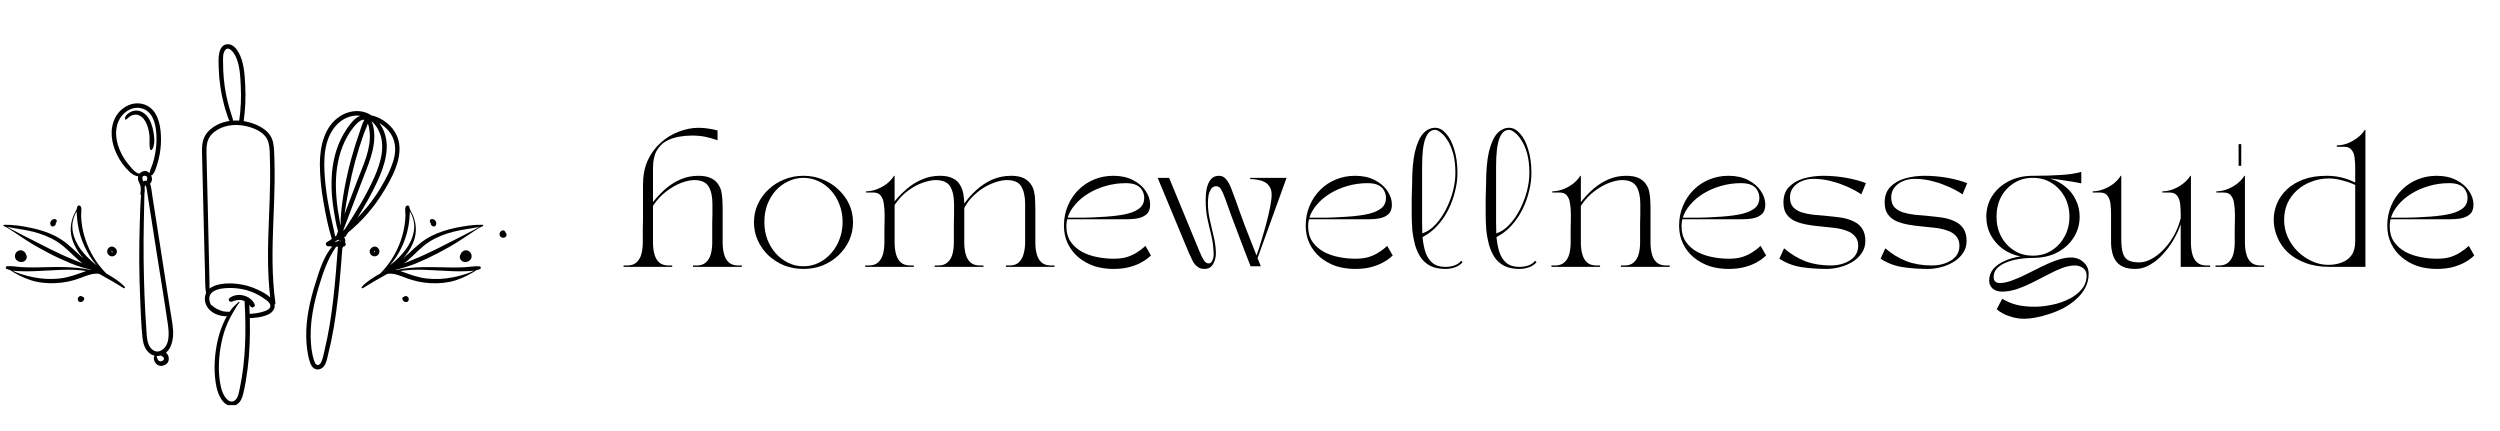<?xml version="1.0" encoding="UTF-8"?> <svg xmlns="http://www.w3.org/2000/svg" xmlns:xlink="http://www.w3.org/1999/xlink" width="255" zoomAndPan="magnify" viewBox="0 0 191.25 33" height="44" preserveAspectRatio="xMidYMid meet" version="1.0"><defs><g></g><clipPath id="fa19d66f8e"><path d="M 16 22 L 20 22 L 20 30.992 L 16 30.992 Z M 16 22 " clip-rule="nonzero"></path></clipPath><clipPath id="204c8f80cf"><path d="M 15 3.352 L 22 3.352 L 22 25 L 15 25 Z M 15 3.352 " clip-rule="nonzero"></path></clipPath><clipPath id="a09990a7bf"><path d="M 38 17 L 38.801 17 L 38.801 19 L 38 19 Z M 38 17 " clip-rule="nonzero"></path></clipPath></defs><g clip-path="url(#fa19d66f8e)"><path fill="#000000" d="M 19.477 23.266 C 19.152 22.574 18.141 22.336 17.547 22.812 C 17.418 22.914 17.562 23.137 17.707 23.082 C 17.98 22.984 18.242 22.898 18.535 22.973 C 18.594 22.988 18.652 23.012 18.711 23.039 C 18.832 25.266 18.809 27.516 18.344 29.707 C 18.289 29.965 18.25 30.262 18.102 30.484 C 17.934 30.734 17.668 30.801 17.434 30.605 C 17.055 30.297 16.906 29.715 16.832 29.254 C 16.676 28.285 16.738 27.234 16.93 26.273 C 17.035 25.707 17.207 25.16 17.445 24.633 C 17.555 24.391 17.68 24.156 17.816 23.926 C 17.973 23.664 18.121 23.375 18.312 23.141 C 18.344 23.102 18.297 23.055 18.262 23.09 C 18.059 23.281 17.852 23.457 17.684 23.68 C 17.508 23.914 17.355 24.164 17.227 24.426 C 16.98 24.918 16.793 25.438 16.668 25.977 C 16.418 27.039 16.336 28.195 16.5 29.273 C 16.574 29.777 16.727 30.316 17.062 30.715 C 17.379 31.09 17.883 31.203 18.254 30.836 C 18.434 30.664 18.527 30.422 18.59 30.184 C 18.676 29.855 18.738 29.52 18.797 29.184 C 18.906 28.562 18.984 27.93 19.039 27.301 C 19.145 25.98 19.141 24.652 19.074 23.328 C 19.109 23.367 19.141 23.41 19.172 23.449 C 19.238 23.527 19.316 23.543 19.402 23.488 C 19.492 23.438 19.516 23.363 19.477 23.266 Z M 19.477 23.266 " fill-opacity="1" fill-rule="nonzero"></path></g><g clip-path="url(#204c8f80cf)"><path fill="#000000" d="M 17.375 3.383 C 17.043 3.41 16.855 3.703 16.785 4 C 16.691 4.387 16.719 4.816 16.73 5.211 C 16.746 5.672 16.785 6.133 16.852 6.594 C 16.922 7.09 17.023 7.582 17.152 8.066 C 17.219 8.309 17.293 8.551 17.375 8.785 C 17.43 8.941 17.469 9.125 17.566 9.254 C 17.227 9.301 16.906 9.398 16.602 9.555 C 16.23 9.742 15.887 10.027 15.684 10.395 C 15.438 10.828 15.441 11.332 15.457 11.812 C 15.48 12.941 15.512 14.066 15.539 15.191 C 15.57 16.449 15.598 17.703 15.633 18.961 L 15.684 20.867 C 15.699 21.379 15.676 21.914 15.762 22.422 C 15.715 22.523 15.688 22.629 15.676 22.738 C 15.613 23.297 15.98 23.785 16.469 24.008 C 16.758 24.141 17.062 24.203 17.383 24.195 C 17.422 24.203 17.457 24.211 17.496 24.219 C 17.531 24.094 17.578 23.973 17.633 23.855 C 17.457 23.855 17.281 23.844 17.105 23.824 C 16.758 23.727 16.434 23.586 16.168 23.332 C 16.16 23.324 16.152 23.32 16.141 23.32 C 16.082 23.215 16.043 23.105 16.023 22.988 C 15.863 22.035 17.281 22.004 17.891 22.039 C 18.805 22.09 19.625 22.395 20.352 22.945 C 20.488 23.047 20.664 23.188 20.684 23.371 C 20.707 23.598 20.453 23.73 20.273 23.797 C 19.871 23.949 19.41 23.996 18.98 24.02 C 18.941 24.023 18.902 24.023 18.863 24.023 C 18.875 24.074 18.891 24.121 18.902 24.176 C 18.953 24.219 18.988 24.273 19 24.344 C 19.504 24.324 20.07 24.27 20.523 24.055 C 20.844 23.902 21.062 23.609 21.008 23.285 C 21.059 23.254 21.078 23.207 21.066 23.145 C 20.781 21.105 20.828 19.047 20.91 16.996 C 20.949 15.965 20.996 14.934 21.008 13.906 C 21.016 13.391 21.012 12.875 20.996 12.363 C 20.98 11.887 20.988 11.387 20.895 10.918 C 20.719 10.043 19.871 9.578 19.074 9.359 C 18.934 9.32 18.785 9.289 18.641 9.266 C 18.766 8.367 18.809 7.465 18.762 6.562 C 18.719 5.715 18.672 4.738 18.238 3.984 C 18.062 3.68 17.766 3.348 17.375 3.383 Z M 20.539 10.91 C 20.656 11.359 20.637 11.863 20.652 12.328 C 20.664 12.801 20.668 13.277 20.664 13.75 C 20.656 14.719 20.617 15.68 20.578 16.641 C 20.496 18.68 20.426 20.723 20.672 22.75 C 20.395 22.492 20.023 22.305 19.711 22.16 C 19.203 21.918 18.668 21.77 18.109 21.711 C 17.52 21.648 16.551 21.652 16.027 22.082 C 16.035 21.777 16.02 21.469 16.016 21.164 C 16.004 20.629 15.992 20.098 15.98 19.562 C 15.957 18.523 15.934 17.48 15.91 16.441 C 15.883 15.375 15.859 14.305 15.832 13.238 C 15.82 12.719 15.805 12.203 15.797 11.684 C 15.785 11.18 15.82 10.688 16.176 10.297 C 16.727 9.695 17.609 9.496 18.398 9.578 C 18.43 9.59 18.461 9.594 18.496 9.59 L 18.527 9.594 C 19.293 9.707 20.324 10.074 20.539 10.91 Z M 17.996 4.25 C 18.348 4.938 18.383 5.809 18.418 6.562 C 18.465 7.457 18.426 8.344 18.301 9.227 C 18.141 9.215 17.98 9.215 17.82 9.227 C 17.824 9.109 17.781 9.004 17.738 8.879 C 17.676 8.688 17.613 8.496 17.559 8.305 C 17.449 7.934 17.359 7.555 17.285 7.176 C 17.137 6.398 17.066 5.617 17.066 4.828 C 17.066 4.531 17.027 4.109 17.211 3.852 C 17.484 3.469 17.871 4.012 17.996 4.25 Z M 17.996 4.25 " fill-opacity="1" fill-rule="nonzero"></path></g><path fill="#000000" d="M 30.043 9.855 C 29.777 9.523 29.457 9.262 29.078 9.066 C 28.867 8.957 28.648 8.879 28.414 8.828 C 28.293 8.746 28.16 8.68 28.02 8.625 C 27.379 8.379 26.645 8.504 26.07 8.855 C 24.805 9.629 24.469 11.203 24.469 12.582 C 24.48 13.52 24.566 14.453 24.734 15.379 C 24.898 16.336 25.086 17.305 25.371 18.234 C 25.375 18.246 25.379 18.258 25.387 18.27 C 25.277 18.367 25.156 18.445 25.023 18.508 C 24.863 18.574 24.922 18.82 25.086 18.836 C 25.191 18.844 25.305 18.855 25.414 18.859 C 24.754 19.621 24.438 20.695 24.145 21.621 C 23.723 22.945 23.406 24.336 23.426 25.73 C 23.438 26.391 23.504 27.078 23.711 27.707 C 23.785 27.934 23.914 28.168 24.156 28.242 C 24.398 28.316 24.648 28.195 24.793 28 C 24.98 27.746 25.035 27.395 25.105 27.094 C 25.191 26.754 25.27 26.41 25.344 26.062 C 25.492 25.348 25.613 24.629 25.711 23.906 C 25.941 22.27 26.066 20.621 26.191 18.977 C 26.223 18.938 26.254 18.895 26.277 18.852 L 26.316 18.848 C 26.457 18.832 26.488 18.648 26.398 18.562 C 26.434 18.41 26.418 18.258 26.309 18.148 C 26.371 18.152 26.418 18.125 26.449 18.07 L 26.637 17.781 C 27.746 16.867 28.672 15.789 29.406 14.551 C 30.227 13.191 31.18 11.309 30.043 9.855 Z M 26.25 17.641 C 26.723 16.395 27.199 15.145 27.672 13.895 C 28.141 12.66 28.781 11.324 28.605 9.969 C 28.582 9.727 28.52 9.492 28.422 9.27 C 28.598 9.422 28.746 9.598 28.867 9.801 C 29.57 10.98 29.152 12.391 28.637 13.559 C 28.02 14.953 27.207 16.246 26.387 17.527 C 26.34 17.566 26.297 17.605 26.25 17.641 Z M 28.141 9.449 C 28.23 9.652 28.258 9.918 28.277 10.105 C 28.406 11.352 27.801 12.602 27.363 13.738 C 27.031 14.617 26.695 15.496 26.359 16.375 C 26.402 16.105 26.441 15.832 26.484 15.562 C 26.609 14.832 26.746 14.105 26.91 13.383 C 27.074 12.672 27.266 11.965 27.484 11.27 C 27.594 10.922 27.711 10.578 27.832 10.234 C 27.922 9.98 28.055 9.715 28.141 9.449 Z M 27.867 9.168 C 27.707 9.453 27.613 9.816 27.508 10.113 C 27.387 10.457 27.27 10.805 27.16 11.152 C 26.938 11.875 26.738 12.602 26.574 13.34 C 26.41 14.066 26.273 14.797 26.18 15.535 C 26.109 16.07 26.051 16.625 26.059 17.176 C 26.051 17.188 26.047 17.203 26.039 17.219 C 25.98 16.809 25.891 16.395 25.836 15.996 C 25.742 15.348 25.695 14.699 25.695 14.047 C 25.703 12.934 25.898 11.812 26.379 10.801 C 26.617 10.309 26.93 9.812 27.324 9.43 C 27.461 9.297 27.676 9.121 27.867 9.168 Z M 24.852 13.602 C 24.75 12.258 24.75 10.684 25.699 9.613 C 26.137 9.117 26.793 8.785 27.469 8.848 C 27.5 8.852 27.527 8.855 27.559 8.859 C 27.102 9.02 26.746 9.539 26.496 9.91 C 25.836 10.891 25.496 12.062 25.395 13.23 C 25.336 14.008 25.355 14.785 25.457 15.559 C 25.508 15.973 25.578 16.383 25.656 16.793 C 25.707 17.098 25.773 17.398 25.859 17.691 C 25.82 17.797 25.781 17.906 25.738 18.012 C 25.734 18.02 25.734 18.027 25.73 18.039 L 25.719 18.047 C 25.691 18.059 25.664 18.074 25.641 18.086 C 25.5 17.355 25.312 16.637 25.172 15.906 C 25.023 15.145 24.914 14.375 24.852 13.602 Z M 25.855 18.902 C 25.848 18.914 25.848 18.93 25.848 18.941 C 25.645 21.566 25.449 24.211 24.832 26.781 C 24.762 27.07 24.707 27.391 24.59 27.668 C 24.543 27.773 24.457 27.914 24.328 27.922 C 24.16 27.938 24.082 27.746 24.039 27.613 C 23.836 27.035 23.777 26.371 23.766 25.762 C 23.746 24.496 24.004 23.242 24.359 22.035 C 24.688 20.918 25.051 19.828 25.711 18.875 C 25.762 18.875 25.809 18.875 25.855 18.875 C 25.855 18.883 25.855 18.891 25.855 18.902 Z M 26.02 18.461 L 26.02 18.457 C 26.062 18.406 25.988 18.348 25.938 18.383 C 25.898 18.41 25.863 18.438 25.828 18.465 C 25.758 18.477 25.695 18.496 25.637 18.523 L 25.59 18.523 C 25.641 18.48 25.695 18.441 25.754 18.406 C 25.852 18.348 25.98 18.305 26.047 18.418 C 26.055 18.434 26.062 18.449 26.062 18.465 C 26.051 18.465 26.035 18.461 26.02 18.461 Z M 30.125 12.172 C 29.91 12.949 29.523 13.695 29.105 14.387 C 28.695 15.074 28.219 15.715 27.676 16.309 C 27.566 16.43 27.457 16.547 27.34 16.664 C 27.895 15.766 28.422 14.852 28.863 13.895 C 29.438 12.637 29.934 11.133 29.266 9.812 C 29.195 9.676 29.117 9.543 29.023 9.418 C 29.281 9.57 29.508 9.762 29.707 9.984 C 30.242 10.605 30.34 11.395 30.125 12.172 Z M 30.125 12.172 " fill-opacity="1" fill-rule="nonzero"></path><path fill="#000000" d="M 12.695 26.984 C 13.164 26.59 13.273 25.867 13.242 25.277 C 13.211 24.797 13.113 24.312 13.039 23.836 C 12.961 23.324 12.879 22.812 12.797 22.305 C 12.637 21.285 12.477 20.262 12.32 19.242 C 12.141 18.109 11.965 16.977 11.789 15.844 L 11.656 14.992 C 11.613 14.723 11.594 14.438 11.52 14.172 C 11.508 14.133 11.492 14.098 11.477 14.059 C 11.648 13.863 11.676 13.648 11.551 13.418 C 11.602 13.422 11.641 13.406 11.672 13.371 C 11.848 13.168 11.926 12.887 12.004 12.637 C 12.09 12.375 12.156 12.113 12.207 11.844 C 12.305 11.324 12.34 10.797 12.305 10.27 C 12.258 9.398 11.996 8.348 11.086 8.008 C 10.195 7.68 9.25 8.18 8.828 8.98 C 8.359 9.867 8.512 10.918 8.93 11.793 C 9.176 12.309 9.504 12.762 9.922 13.152 C 10.035 13.262 10.355 13.5 10.566 13.477 C 10.539 13.586 10.543 13.695 10.578 13.801 C 10.629 13.965 10.723 14.098 10.754 14.27 C 10.77 14.379 10.773 14.492 10.766 14.605 C 10.758 14.68 10.75 14.754 10.742 14.828 C 10.738 14.879 10.754 14.918 10.793 14.949 C 10.727 15.621 10.719 16.309 10.695 16.973 C 10.664 17.969 10.648 18.965 10.652 19.961 C 10.656 20.957 10.684 21.953 10.727 22.949 C 10.77 23.914 10.797 24.895 10.902 25.855 C 10.953 26.27 11.066 26.68 11.379 26.969 C 11.508 27.09 11.66 27.172 11.832 27.215 C 11.691 27.359 11.805 27.668 11.914 27.793 C 12.098 27.996 12.312 28.043 12.562 27.938 C 12.812 27.84 12.93 27.656 12.91 27.387 C 12.895 27.223 12.824 27.086 12.695 26.984 Z M 10.672 13.281 C 10.371 13.266 10.059 12.852 9.898 12.66 C 9.625 12.344 9.398 11.996 9.223 11.617 C 8.879 10.875 8.727 9.984 9.09 9.223 C 9.426 8.512 10.254 8.02 11.023 8.355 C 11.781 8.68 11.938 9.656 11.969 10.383 C 11.988 10.879 11.949 11.367 11.852 11.852 C 11.805 12.102 11.738 12.348 11.656 12.586 C 11.582 12.809 11.473 13.02 11.434 13.246 C 11.266 13.07 11.07 13.035 10.852 13.145 C 10.781 13.176 10.723 13.223 10.672 13.281 Z M 11.078 13.445 C 11.312 13.457 11.293 13.684 11.215 13.836 L 11.203 13.832 C 11.113 13.812 11.031 13.828 10.953 13.875 C 10.902 13.723 10.801 13.43 11.082 13.445 Z M 11.375 26.363 C 11.219 25.992 11.223 25.566 11.195 25.168 C 11.07 23.402 11.008 21.633 10.988 19.863 C 10.977 18.883 10.984 17.898 11.004 16.918 C 11.012 16.418 11.027 15.918 11.035 15.422 C 11.039 15.227 11.047 15.027 11.047 14.832 C 11.078 14.688 11.082 14.539 11.066 14.391 L 11.07 14.336 C 11.07 14.305 11.074 14.273 11.074 14.246 C 11.109 14.227 11.133 14.199 11.148 14.16 C 11.141 14.18 11.203 14.344 11.207 14.375 C 11.23 14.488 11.246 14.602 11.262 14.711 C 11.297 14.938 11.332 15.164 11.367 15.391 L 11.582 16.754 C 11.723 17.645 11.859 18.539 12 19.43 C 12.281 21.223 12.582 23.008 12.84 24.801 C 12.938 25.465 13.02 26.504 12.27 26.84 C 11.883 27.016 11.52 26.719 11.375 26.363 Z M 12.371 27.629 C 12.254 27.664 12.16 27.633 12.09 27.535 C 12.016 27.441 12.023 27.332 11.98 27.234 C 12.09 27.242 12.199 27.227 12.305 27.195 C 12.316 27.207 12.332 27.219 12.348 27.227 C 12.441 27.27 12.523 27.305 12.539 27.418 C 12.555 27.531 12.473 27.602 12.371 27.629 Z M 12.371 27.629 " fill-opacity="1" fill-rule="nonzero"></path><path fill="#000000" d="M 11.742 10.109 C 11.664 9.668 11.523 9.188 11.215 8.844 C 10.949 8.547 10.559 8.379 10.164 8.496 C 9.93 8.562 9.469 8.84 9.582 9.148 C 9.59 9.16 9.598 9.164 9.609 9.156 C 9.727 9.113 9.812 8.992 9.918 8.922 C 10.055 8.824 10.211 8.773 10.383 8.77 C 10.734 8.773 10.988 9.039 11.145 9.332 C 11.305 9.633 11.387 9.977 11.426 10.316 C 11.473 10.68 11.398 11.047 11.477 11.402 C 11.488 11.477 11.598 11.516 11.641 11.441 C 11.871 11.059 11.812 10.539 11.742 10.109 Z M 11.742 10.109 " fill-opacity="1" fill-rule="nonzero"></path><path fill="#000000" d="M 36.91 17.195 C 36.238 17.18 35.551 17.285 34.898 17.418 C 34.242 17.555 33.598 17.75 32.996 18.055 C 32.348 18.383 31.824 18.859 31.301 19.359 C 31.152 19.5 31 19.633 30.844 19.762 C 31.133 19.445 31.367 19.094 31.543 18.707 C 31.875 17.996 31.902 17.277 31.621 16.547 C 31.547 16.355 31.422 16.176 31.352 15.984 C 31.344 15.922 31.328 15.863 31.301 15.809 C 31.273 15.664 31.078 15.711 31.035 15.816 C 30.957 16.016 31.023 16.309 31.016 16.523 C 31.008 16.777 30.984 17.027 30.941 17.281 C 30.859 17.789 30.723 18.281 30.523 18.758 C 30.199 19.543 29.742 20.242 29.152 20.859 C 29.125 20.879 29.105 20.906 29.078 20.93 C 28.57 21.219 28.059 21.523 27.676 21.949 C 27.629 21.996 27.691 22.09 27.754 22.047 C 28.332 21.691 28.91 21.344 29.508 21.02 L 29.605 20.965 L 29.676 20.941 C 30.145 20.891 30.629 21.094 31.07 21.266 C 31.68 21.5 32.312 21.633 32.965 21.664 C 33.602 21.695 34.266 21.633 34.875 21.441 C 35.172 21.344 35.457 21.227 35.734 21.082 C 35.867 21.012 36.004 20.941 36.133 20.867 C 36.23 20.812 36.34 20.73 36.449 20.668 C 36.539 20.648 36.621 20.617 36.707 20.582 C 36.762 20.566 36.789 20.527 36.777 20.465 C 36.77 20.406 36.734 20.375 36.676 20.375 C 36.32 20.344 35.953 20.418 35.598 20.441 C 35.242 20.461 34.871 20.465 34.512 20.461 C 33.797 20.457 33.086 20.422 32.371 20.438 C 31.695 20.449 30.996 20.504 30.328 20.656 C 30.305 20.648 30.281 20.645 30.258 20.641 C 30.785 20.52 31.297 20.359 31.797 20.16 C 32.383 19.918 32.957 19.652 33.516 19.359 C 34.09 19.059 34.652 18.742 35.195 18.391 C 35.461 18.219 35.723 18.039 35.988 17.867 C 36.289 17.676 36.598 17.438 36.926 17.301 C 36.961 17.297 36.977 17.277 36.969 17.242 C 36.965 17.207 36.945 17.191 36.91 17.195 Z M 32.559 20.645 C 33.254 20.668 33.945 20.727 34.641 20.746 C 34.988 20.758 35.336 20.762 35.684 20.746 C 35.879 20.742 36.074 20.727 36.27 20.703 C 36.066 20.805 35.859 20.891 35.641 20.957 C 35.32 21.062 34.992 21.148 34.66 21.211 C 34.008 21.344 33.348 21.379 32.684 21.312 C 31.992 21.238 31.375 21.004 30.727 20.77 C 30.691 20.758 30.652 20.742 30.617 20.73 C 31.254 20.633 31.906 20.621 32.559 20.645 Z M 30.293 19.906 C 30.145 20.043 29.988 20.168 29.832 20.297 C 30.215 19.852 30.527 19.359 30.77 18.82 C 31.098 18.102 31.285 17.344 31.332 16.555 C 31.34 16.441 31.355 16.312 31.359 16.18 C 31.449 16.324 31.52 16.477 31.57 16.637 C 31.652 16.871 31.691 17.113 31.688 17.363 C 31.676 17.867 31.5 18.359 31.238 18.789 C 30.988 19.207 30.652 19.574 30.293 19.906 Z M 35.996 17.723 C 35.715 17.875 35.434 18.02 35.148 18.16 C 34.566 18.449 33.996 18.754 33.418 19.039 C 32.836 19.324 32.262 19.598 31.664 19.84 C 31.414 19.945 31.16 20.051 30.91 20.152 C 31 20.086 31.09 20.016 31.176 19.938 C 31.723 19.465 32.203 18.906 32.816 18.512 C 33.387 18.141 34.031 17.895 34.688 17.727 C 35.344 17.559 36.016 17.496 36.672 17.355 C 36.457 17.492 36.215 17.605 35.996 17.723 Z M 35.996 17.723 " fill-opacity="1" fill-rule="nonzero"></path><path fill="#000000" d="M 28.887 18.945 C 28.762 18.844 28.629 18.832 28.488 18.91 C 28.445 18.938 28.41 18.969 28.379 19.004 C 28.32 19.062 28.285 19.129 28.281 19.207 C 28.277 19.273 28.289 19.336 28.316 19.395 C 28.344 19.453 28.383 19.504 28.438 19.543 C 28.492 19.578 28.551 19.602 28.613 19.609 C 28.68 19.613 28.742 19.605 28.801 19.578 C 28.863 19.555 28.91 19.516 28.953 19.461 C 28.992 19.41 29.016 19.352 29.023 19.285 C 29.031 19.223 29.023 19.16 29 19.098 C 28.977 19.039 28.938 18.988 28.887 18.945 Z M 28.68 19.277 C 28.656 19.305 28.625 19.309 28.594 19.289 C 28.613 19.254 28.641 19.203 28.668 19.207 C 28.691 19.207 28.699 19.258 28.68 19.277 Z M 28.68 19.277 " fill-opacity="1" fill-rule="nonzero"></path><path fill="#000000" d="M 33.324 16.914 C 33.293 16.863 33.254 16.824 33.203 16.797 C 33.141 16.758 33.07 16.746 32.996 16.762 C 32.918 16.785 32.879 16.84 32.879 16.922 C 32.883 16.977 32.906 17.02 32.949 17.055 C 32.945 17.199 33.016 17.289 33.156 17.32 C 33.234 17.34 33.297 17.312 33.336 17.246 C 33.398 17.133 33.395 17.02 33.324 16.914 Z M 33.324 16.914 " fill-opacity="1" fill-rule="nonzero"></path><path fill="#000000" d="M 35.828 19.188 C 35.641 19.094 35.418 19.172 35.297 19.332 C 35.266 19.375 35.246 19.422 35.23 19.473 C 35.145 19.582 35.156 19.75 35.238 19.863 C 35.473 20.203 36.047 20.039 36.078 19.633 C 36.09 19.43 36.004 19.281 35.828 19.188 Z M 35.828 19.188 " fill-opacity="1" fill-rule="nonzero"></path><path fill="#000000" d="M 31.262 22.812 C 31.223 22.703 31.105 22.617 30.984 22.652 C 30.953 22.66 30.922 22.684 30.902 22.711 C 30.871 22.707 30.844 22.719 30.82 22.742 C 30.742 22.816 30.789 22.945 30.852 23.016 C 30.926 23.09 31.012 23.117 31.113 23.102 C 31.246 23.082 31.301 22.926 31.262 22.812 Z M 31.262 22.812 " fill-opacity="1" fill-rule="nonzero"></path><g clip-path="url(#a09990a7bf)"><path fill="#000000" d="M 38.66 17.773 C 38.66 17.75 38.652 17.73 38.641 17.711 C 38.582 17.605 38.453 17.602 38.359 17.656 C 38.289 17.703 38.242 17.766 38.223 17.848 C 38.203 17.93 38.215 18.004 38.266 18.074 C 38.312 18.141 38.379 18.18 38.465 18.188 C 38.609 18.207 38.754 18.105 38.754 17.949 C 38.75 17.875 38.719 17.816 38.66 17.773 Z M 38.66 17.773 " fill-opacity="1" fill-rule="nonzero"></path></g><path fill="#000000" d="M 0.297 17.297 C 0.629 17.434 0.934 17.672 1.234 17.863 C 1.5 18.035 1.766 18.215 2.027 18.387 C 2.57 18.738 3.133 19.055 3.707 19.352 C 4.266 19.645 4.84 19.91 5.426 20.152 C 5.926 20.355 6.438 20.516 6.965 20.637 L 6.898 20.648 C 6.227 20.496 5.527 20.445 4.852 20.43 C 4.137 20.414 3.426 20.449 2.711 20.457 C 2.352 20.461 1.988 20.457 1.625 20.434 C 1.266 20.41 0.902 20.336 0.547 20.367 C 0.488 20.371 0.453 20.402 0.445 20.461 C 0.438 20.52 0.461 20.559 0.52 20.578 C 0.602 20.613 0.688 20.641 0.773 20.664 C 0.887 20.723 0.992 20.809 1.09 20.863 C 1.219 20.938 1.355 21.008 1.488 21.078 C 1.766 21.219 2.055 21.34 2.352 21.434 C 2.957 21.629 3.621 21.691 4.258 21.66 C 4.91 21.629 5.543 21.5 6.152 21.266 C 6.594 21.094 7.078 20.891 7.543 20.941 L 7.617 20.965 L 7.711 21.02 C 8.312 21.344 8.891 21.691 9.469 22.047 C 9.527 22.09 9.59 22 9.547 21.949 C 9.16 21.523 8.648 21.219 8.145 20.93 C 8.121 20.906 8.098 20.883 8.07 20.859 C 7.48 20.246 7.023 19.547 6.699 18.758 C 6.5 18.285 6.359 17.789 6.277 17.281 C 6.238 17.031 6.215 16.777 6.207 16.523 C 6.199 16.309 6.266 16.02 6.188 15.816 C 6.145 15.711 5.949 15.664 5.922 15.809 C 5.895 15.863 5.879 15.922 5.871 15.984 C 5.801 16.18 5.676 16.355 5.602 16.547 C 5.32 17.277 5.348 18 5.68 18.707 C 5.855 19.098 6.09 19.449 6.379 19.762 C 6.223 19.633 6.07 19.5 5.922 19.359 C 5.398 18.859 4.875 18.383 4.227 18.055 C 3.625 17.75 2.98 17.555 2.324 17.422 C 1.668 17.285 0.984 17.18 0.312 17.195 C 0.285 17.199 0.27 17.215 0.266 17.242 C 0.262 17.266 0.273 17.285 0.297 17.297 Z M 6.605 20.727 C 6.57 20.738 6.531 20.75 6.496 20.766 C 5.848 21 5.23 21.234 4.539 21.309 C 3.875 21.375 3.215 21.344 2.562 21.211 C 2.23 21.148 1.902 21.062 1.582 20.957 C 1.363 20.891 1.156 20.805 0.953 20.703 C 1.148 20.73 1.344 20.742 1.539 20.746 C 1.887 20.762 2.234 20.758 2.582 20.746 C 3.277 20.727 3.969 20.668 4.664 20.645 C 5.316 20.621 5.969 20.633 6.605 20.73 Z M 5.98 18.785 C 5.723 18.355 5.547 17.867 5.535 17.359 C 5.531 17.109 5.57 16.867 5.652 16.633 C 5.703 16.473 5.77 16.32 5.863 16.176 C 5.863 16.309 5.883 16.441 5.887 16.551 C 5.938 17.344 6.125 18.098 6.453 18.82 C 6.691 19.355 7.004 19.848 7.391 20.293 C 7.234 20.168 7.078 20.039 6.93 19.902 C 6.57 19.574 6.234 19.207 5.98 18.789 Z M 0.551 17.355 C 1.211 17.496 1.883 17.562 2.535 17.727 C 3.188 17.895 3.836 18.141 4.406 18.512 C 5.02 18.906 5.5 19.465 6.047 19.938 C 6.137 20.016 6.223 20.082 6.312 20.152 C 6.062 20.051 5.812 19.945 5.559 19.84 C 4.961 19.602 4.383 19.324 3.805 19.039 C 3.23 18.754 2.652 18.449 2.074 18.16 C 1.789 18.02 1.504 17.875 1.227 17.723 C 1.008 17.605 0.766 17.492 0.551 17.355 Z M 0.551 17.355 " fill-opacity="1" fill-rule="nonzero"></path><path fill="#000000" d="M 8.438 19.586 C 8.496 19.609 8.559 19.617 8.621 19.609 C 8.684 19.598 8.742 19.578 8.793 19.539 C 8.844 19.5 8.883 19.453 8.91 19.395 C 8.938 19.336 8.949 19.273 8.941 19.207 C 8.938 19.129 8.906 19.062 8.848 19.004 C 8.816 18.969 8.777 18.938 8.734 18.91 C 8.594 18.832 8.461 18.844 8.336 18.945 C 8.285 18.988 8.25 19.039 8.223 19.102 C 8.199 19.164 8.191 19.227 8.203 19.293 C 8.215 19.359 8.238 19.418 8.281 19.469 C 8.32 19.523 8.375 19.559 8.438 19.586 Z M 8.555 19.203 C 8.582 19.203 8.605 19.25 8.629 19.285 C 8.598 19.305 8.566 19.301 8.543 19.277 C 8.523 19.258 8.52 19.203 8.555 19.203 Z M 8.555 19.203 " fill-opacity="1" fill-rule="nonzero"></path><path fill="#000000" d="M 3.887 17.246 C 3.926 17.312 3.988 17.34 4.066 17.32 C 4.207 17.289 4.277 17.199 4.273 17.055 C 4.316 17.02 4.34 16.977 4.344 16.922 C 4.344 16.84 4.305 16.785 4.223 16.762 C 4.152 16.746 4.082 16.758 4.02 16.797 C 3.969 16.824 3.93 16.863 3.898 16.914 C 3.828 17.02 3.824 17.133 3.887 17.246 Z M 3.887 17.246 " fill-opacity="1" fill-rule="nonzero"></path><path fill="#000000" d="M 1.395 19.188 C 1.582 19.094 1.805 19.172 1.926 19.332 C 1.957 19.375 1.977 19.422 1.992 19.473 C 2.078 19.582 2.062 19.75 1.984 19.863 C 1.75 20.203 1.176 20.039 1.145 19.633 C 1.133 19.43 1.215 19.281 1.395 19.188 Z M 1.395 19.188 " fill-opacity="1" fill-rule="nonzero"></path><path fill="#000000" d="M 5.957 22.812 C 5.996 22.703 6.113 22.617 6.234 22.652 C 6.27 22.66 6.297 22.684 6.316 22.711 C 6.352 22.707 6.379 22.719 6.402 22.742 C 6.48 22.816 6.434 22.945 6.367 23.016 C 6.293 23.09 6.207 23.117 6.105 23.102 C 5.977 23.082 5.922 22.926 5.957 22.812 Z M 5.957 22.812 " fill-opacity="1" fill-rule="nonzero"></path><g fill="#000000" fill-opacity="1"><g transform="translate(47.392, 20.417)"><g><path d="M 0.312 -0.109 L 0.609 -0.109 C 0.898 -0.109 1.129 -0.188 1.297 -0.344 C 1.473 -0.5 1.598 -0.707 1.672 -0.969 C 1.742 -1.238 1.781 -1.535 1.781 -1.859 C 1.781 -2.203 1.781 -2.531 1.781 -2.844 C 1.789 -3.164 1.797 -3.43 1.797 -3.641 C 1.797 -3.859 1.797 -3.969 1.797 -3.969 L 1.797 -6.281 C 1.797 -6.977 1.914 -7.598 2.156 -8.141 C 2.406 -8.68 2.738 -9.133 3.156 -9.5 C 3.57 -9.875 4.031 -10.156 4.531 -10.344 C 5.039 -10.539 5.547 -10.641 6.047 -10.641 C 6.336 -10.641 6.594 -10.617 6.812 -10.578 C 7.039 -10.547 7.27 -10.5 7.5 -10.438 L 7.5 -9.688 C 7.176 -9.801 6.863 -9.891 6.562 -9.953 C 6.258 -10.016 5.914 -10.047 5.531 -10.047 C 5.207 -10.047 4.867 -10.016 4.516 -9.953 C 4.172 -9.891 3.848 -9.773 3.547 -9.609 C 3.254 -9.441 3.016 -9.191 2.828 -8.859 C 2.648 -8.523 2.562 -8.086 2.562 -7.547 L 2.562 -4.953 C 2.844 -5.316 3.156 -5.648 3.5 -5.953 C 3.844 -6.254 4.227 -6.5 4.656 -6.688 C 5.082 -6.875 5.539 -6.969 6.031 -6.969 C 6.426 -6.969 6.742 -6.91 6.984 -6.797 C 7.223 -6.68 7.406 -6.531 7.531 -6.344 C 7.664 -6.164 7.754 -5.961 7.797 -5.734 C 7.836 -5.516 7.863 -5.289 7.875 -5.062 C 7.883 -4.844 7.891 -4.645 7.891 -4.469 L 7.891 -1.859 C 7.891 -1.535 7.926 -1.238 8 -0.969 C 8.07 -0.707 8.191 -0.5 8.359 -0.344 C 8.535 -0.188 8.77 -0.109 9.062 -0.109 L 9.359 -0.109 L 9.359 0 L 5.625 0 L 5.625 -0.109 L 5.922 -0.109 C 6.211 -0.109 6.441 -0.188 6.609 -0.344 C 6.785 -0.5 6.91 -0.707 6.984 -0.969 C 7.055 -1.238 7.094 -1.535 7.094 -1.859 C 7.094 -2.066 7.094 -2.297 7.094 -2.547 C 7.094 -2.805 7.094 -3.066 7.094 -3.328 C 7.102 -3.598 7.109 -3.844 7.109 -4.062 C 7.109 -4.289 7.109 -4.473 7.109 -4.609 C 7.109 -4.742 7.109 -4.812 7.109 -4.812 C 7.109 -5.383 7.008 -5.832 6.812 -6.156 C 6.613 -6.477 6.242 -6.641 5.703 -6.641 C 5.441 -6.641 5.125 -6.57 4.75 -6.438 C 4.375 -6.301 3.992 -6.086 3.609 -5.797 C 3.223 -5.516 2.875 -5.141 2.562 -4.672 L 2.562 -1.859 C 2.562 -1.535 2.598 -1.238 2.672 -0.969 C 2.742 -0.707 2.863 -0.5 3.031 -0.344 C 3.207 -0.188 3.445 -0.109 3.75 -0.109 L 4.031 -0.109 L 4.031 0 L 0.312 0 Z M 0.312 -0.109 "></path></g></g></g><g fill="#000000" fill-opacity="1"><g transform="translate(57.053, 20.417)"><g><path d="M 4.406 0.156 C 3.883 0.156 3.395 0.066 2.938 -0.109 C 2.488 -0.297 2.086 -0.551 1.734 -0.875 C 1.391 -1.207 1.117 -1.586 0.922 -2.016 C 0.723 -2.453 0.625 -2.914 0.625 -3.406 C 0.625 -3.906 0.723 -4.367 0.922 -4.797 C 1.117 -5.223 1.391 -5.598 1.734 -5.922 C 2.086 -6.254 2.488 -6.508 2.938 -6.688 C 3.395 -6.875 3.883 -6.969 4.406 -6.969 C 4.938 -6.969 5.426 -6.875 5.875 -6.688 C 6.332 -6.508 6.734 -6.254 7.078 -5.922 C 7.43 -5.598 7.707 -5.223 7.906 -4.797 C 8.102 -4.367 8.203 -3.906 8.203 -3.406 C 8.203 -2.914 8.102 -2.453 7.906 -2.016 C 7.707 -1.586 7.43 -1.207 7.078 -0.875 C 6.734 -0.551 6.332 -0.297 5.875 -0.109 C 5.426 0.066 4.938 0.156 4.406 0.156 Z M 1.422 -3.438 C 1.422 -2.969 1.492 -2.531 1.641 -2.125 C 1.797 -1.719 2.008 -1.359 2.281 -1.047 C 2.562 -0.734 2.883 -0.488 3.25 -0.312 C 3.613 -0.133 4 -0.047 4.406 -0.047 C 4.82 -0.047 5.211 -0.133 5.578 -0.312 C 5.941 -0.488 6.258 -0.734 6.531 -1.047 C 6.812 -1.359 7.023 -1.719 7.172 -2.125 C 7.328 -2.531 7.406 -2.969 7.406 -3.438 C 7.406 -3.906 7.328 -4.344 7.172 -4.75 C 7.023 -5.156 6.812 -5.516 6.531 -5.828 C 6.258 -6.141 5.941 -6.379 5.578 -6.547 C 5.211 -6.723 4.82 -6.812 4.406 -6.812 C 4 -6.812 3.613 -6.723 3.25 -6.547 C 2.883 -6.379 2.562 -6.141 2.281 -5.828 C 2.008 -5.516 1.797 -5.156 1.641 -4.75 C 1.492 -4.344 1.422 -3.906 1.422 -3.438 Z M 1.422 -3.438 "></path></g></g></g><g fill="#000000" fill-opacity="1"><g transform="translate(65.876, 20.417)"><g><path d="M 4.031 0 L 0.312 0 L 0.312 -0.109 L 0.609 -0.109 C 0.898 -0.109 1.129 -0.188 1.297 -0.344 C 1.473 -0.5 1.598 -0.707 1.672 -0.969 C 1.742 -1.238 1.781 -1.535 1.781 -1.859 C 1.781 -2.203 1.781 -2.535 1.781 -2.859 C 1.789 -3.191 1.797 -3.469 1.797 -3.688 C 1.797 -3.914 1.797 -4.031 1.797 -4.031 C 1.797 -4.32 1.773 -4.594 1.734 -4.844 C 1.703 -5.094 1.625 -5.297 1.5 -5.453 C 1.383 -5.609 1.195 -5.688 0.938 -5.688 L 0.375 -5.688 L 0.375 -5.781 C 0.645 -5.781 0.922 -5.832 1.203 -5.938 C 1.492 -6.051 1.754 -6.195 1.984 -6.375 C 2.211 -6.562 2.391 -6.758 2.516 -6.969 L 2.562 -6.969 L 2.562 -5.016 C 2.844 -5.359 3.156 -5.676 3.5 -5.969 C 3.844 -6.27 4.227 -6.508 4.656 -6.688 C 5.082 -6.875 5.539 -6.969 6.031 -6.969 C 6.457 -6.969 6.789 -6.898 7.031 -6.766 C 7.281 -6.641 7.461 -6.469 7.578 -6.25 C 7.703 -6.031 7.785 -5.797 7.828 -5.547 C 7.867 -5.305 7.891 -5.07 7.891 -4.844 C 8.16 -5.219 8.473 -5.566 8.828 -5.891 C 9.18 -6.211 9.578 -6.473 10.016 -6.672 C 10.461 -6.867 10.953 -6.969 11.484 -6.969 C 11.867 -6.969 12.18 -6.91 12.422 -6.797 C 12.66 -6.68 12.844 -6.531 12.969 -6.344 C 13.102 -6.164 13.191 -5.961 13.234 -5.734 C 13.285 -5.516 13.312 -5.289 13.312 -5.062 C 13.32 -4.844 13.328 -4.645 13.328 -4.469 L 13.328 -1.859 C 13.328 -1.535 13.363 -1.238 13.438 -0.969 C 13.508 -0.707 13.629 -0.5 13.797 -0.344 C 13.973 -0.188 14.207 -0.109 14.5 -0.109 L 14.797 -0.109 L 14.797 0 L 11.078 0 L 11.078 -0.109 L 11.359 -0.109 C 11.66 -0.109 11.895 -0.188 12.062 -0.344 C 12.227 -0.5 12.348 -0.707 12.422 -0.969 C 12.504 -1.238 12.547 -1.535 12.547 -1.859 C 12.547 -2.066 12.547 -2.297 12.547 -2.547 C 12.547 -2.805 12.547 -3.066 12.547 -3.328 C 12.547 -3.598 12.547 -3.844 12.547 -4.062 C 12.547 -4.289 12.547 -4.473 12.547 -4.609 C 12.547 -4.742 12.547 -4.812 12.547 -4.812 C 12.547 -5.383 12.445 -5.832 12.25 -6.156 C 12.062 -6.477 11.691 -6.641 11.141 -6.641 C 10.93 -6.641 10.688 -6.598 10.406 -6.516 C 10.133 -6.441 9.848 -6.32 9.547 -6.156 C 9.242 -5.988 8.945 -5.77 8.656 -5.5 C 8.363 -5.238 8.109 -4.91 7.891 -4.516 C 7.891 -4.516 7.891 -4.508 7.891 -4.5 C 7.891 -4.488 7.891 -4.477 7.891 -4.469 L 7.891 -1.859 C 7.891 -1.535 7.926 -1.238 8 -0.969 C 8.07 -0.707 8.191 -0.5 8.359 -0.344 C 8.535 -0.188 8.77 -0.109 9.062 -0.109 L 9.359 -0.109 L 9.359 0 L 5.625 0 L 5.625 -0.109 L 5.922 -0.109 C 6.211 -0.109 6.441 -0.188 6.609 -0.344 C 6.785 -0.5 6.91 -0.707 6.984 -0.969 C 7.055 -1.238 7.094 -1.535 7.094 -1.859 C 7.094 -2.066 7.094 -2.297 7.094 -2.547 C 7.094 -2.805 7.094 -3.066 7.094 -3.328 C 7.102 -3.598 7.109 -3.844 7.109 -4.062 C 7.109 -4.289 7.109 -4.473 7.109 -4.609 C 7.109 -4.742 7.109 -4.812 7.109 -4.812 C 7.109 -5.383 7.008 -5.832 6.812 -6.156 C 6.613 -6.477 6.242 -6.641 5.703 -6.641 C 5.441 -6.641 5.125 -6.578 4.75 -6.453 C 4.375 -6.328 3.992 -6.125 3.609 -5.844 C 3.223 -5.57 2.875 -5.203 2.562 -4.734 L 2.562 -1.859 C 2.562 -1.535 2.598 -1.238 2.672 -0.969 C 2.742 -0.707 2.863 -0.5 3.031 -0.344 C 3.207 -0.188 3.445 -0.109 3.75 -0.109 L 4.031 -0.109 Z M 4.031 0 "></path></g></g></g><g fill="#000000" fill-opacity="1"><g transform="translate(80.766, 20.417)"><g><path d="M 4.406 0.156 C 3.883 0.156 3.395 0.082 2.938 -0.062 C 2.488 -0.219 2.086 -0.441 1.734 -0.734 C 1.391 -1.023 1.117 -1.375 0.922 -1.781 C 0.723 -2.195 0.625 -2.656 0.625 -3.156 C 0.625 -3.695 0.723 -4.203 0.922 -4.672 C 1.117 -5.141 1.391 -5.547 1.734 -5.891 C 2.078 -6.234 2.477 -6.5 2.938 -6.688 C 3.395 -6.875 3.883 -6.969 4.406 -6.969 C 4.988 -6.969 5.488 -6.859 5.906 -6.641 C 6.332 -6.422 6.656 -6.145 6.875 -5.812 C 7.102 -5.477 7.219 -5.129 7.219 -4.766 C 7.219 -4.441 7.133 -4.203 6.969 -4.047 C 6.801 -3.891 6.578 -3.781 6.297 -3.719 C 6.016 -3.664 5.707 -3.641 5.375 -3.641 L 0.875 -3.641 C 0.832 -3.473 0.812 -3.297 0.812 -3.109 C 0.812 -2.641 0.922 -2.242 1.141 -1.922 C 1.359 -1.609 1.645 -1.352 2 -1.156 C 2.352 -0.969 2.742 -0.832 3.172 -0.75 C 3.598 -0.664 4.02 -0.625 4.438 -0.625 C 4.844 -0.625 5.191 -0.672 5.484 -0.766 C 5.785 -0.867 6.035 -0.988 6.234 -1.125 C 6.441 -1.258 6.598 -1.375 6.703 -1.469 C 6.805 -1.562 6.859 -1.609 6.859 -1.609 L 7.281 -0.875 C 7.281 -0.875 7.223 -0.82 7.109 -0.719 C 6.992 -0.613 6.816 -0.492 6.578 -0.359 C 6.348 -0.223 6.051 -0.102 5.688 0 C 5.332 0.102 4.906 0.156 4.406 0.156 Z M 0.906 -3.766 C 1.32 -3.766 1.742 -3.766 2.172 -3.766 C 2.609 -3.773 2.992 -3.789 3.328 -3.812 C 4.047 -3.844 4.66 -3.906 5.172 -4 C 5.68 -4.094 6.07 -4.238 6.344 -4.438 C 6.625 -4.633 6.766 -4.914 6.766 -5.281 C 6.766 -5.477 6.719 -5.66 6.625 -5.828 C 6.539 -6.004 6.395 -6.145 6.188 -6.25 C 5.988 -6.352 5.711 -6.406 5.359 -6.406 C 4.816 -6.406 4.301 -6.332 3.812 -6.188 C 3.332 -6.051 2.891 -5.859 2.484 -5.609 C 2.086 -5.367 1.754 -5.086 1.484 -4.766 C 1.211 -4.453 1.02 -4.117 0.906 -3.766 Z M 0.906 -3.766 "></path></g></g></g><g fill="#000000" fill-opacity="1"><g transform="translate(88.562, 20.417)"><g><path d="M 0 -6.812 L 0.875 -6.812 L 3.203 -1.172 C 3.328 -0.867 3.441 -0.641 3.547 -0.484 C 3.648 -0.336 3.77 -0.266 3.906 -0.266 C 4.008 -0.266 4.086 -0.312 4.141 -0.406 C 4.203 -0.508 4.242 -0.625 4.266 -0.75 C 4.285 -0.875 4.289 -0.988 4.281 -1.094 C 4.258 -1.582 4.195 -2.035 4.094 -2.453 C 3.988 -2.867 3.891 -3.289 3.797 -3.719 C 3.711 -4.145 3.672 -4.609 3.672 -5.109 C 3.672 -5.41 3.695 -5.703 3.75 -5.984 C 3.812 -6.273 3.914 -6.508 4.062 -6.688 C 4.207 -6.875 4.414 -6.969 4.688 -6.969 C 4.914 -6.969 5.098 -6.879 5.234 -6.703 C 5.379 -6.535 5.504 -6.316 5.609 -6.047 C 5.711 -5.773 5.82 -5.484 5.938 -5.172 C 6.188 -4.461 6.445 -3.742 6.719 -3.016 C 7 -2.285 7.281 -1.57 7.562 -0.875 C 7.695 -1.238 7.828 -1.641 7.953 -2.078 C 8.086 -2.516 8.211 -2.953 8.328 -3.391 C 8.441 -3.828 8.535 -4.234 8.609 -4.609 C 8.68 -4.984 8.719 -5.285 8.719 -5.516 C 8.719 -5.785 8.66 -6 8.547 -6.156 C 8.441 -6.32 8.301 -6.441 8.125 -6.516 C 7.957 -6.598 7.781 -6.648 7.594 -6.672 C 7.406 -6.703 7.234 -6.719 7.078 -6.719 L 7.078 -6.812 L 9.859 -6.812 L 7.641 -0.672 C 7.68 -0.566 7.723 -0.461 7.766 -0.359 C 7.805 -0.254 7.848 -0.148 7.891 -0.047 L 7.109 -0.047 C 6.973 -0.41 6.816 -0.812 6.641 -1.25 C 6.473 -1.695 6.301 -2.148 6.125 -2.609 C 5.945 -3.078 5.781 -3.52 5.625 -3.938 C 5.438 -4.457 5.285 -4.879 5.172 -5.203 C 5.055 -5.535 4.945 -5.781 4.844 -5.938 C 4.75 -6.094 4.629 -6.172 4.484 -6.172 C 4.316 -6.172 4.188 -6.102 4.094 -5.969 C 4 -5.832 3.93 -5.664 3.891 -5.469 C 3.859 -5.27 3.844 -5.082 3.844 -4.906 C 3.844 -4.445 3.895 -4 4 -3.562 C 4.102 -3.125 4.203 -2.691 4.297 -2.266 C 4.398 -1.848 4.453 -1.426 4.453 -1 C 4.453 -0.812 4.414 -0.625 4.344 -0.438 C 4.281 -0.258 4.188 -0.113 4.062 0 C 3.938 0.102 3.773 0.156 3.578 0.156 C 3.367 0.156 3.195 0.102 3.062 0 C 2.926 -0.094 2.805 -0.227 2.703 -0.406 C 2.609 -0.594 2.504 -0.812 2.391 -1.062 Z M 0 -6.812 "></path></g></g></g><g fill="#000000" fill-opacity="1"><g transform="translate(99.261, 20.417)"><g><path d="M 4.406 0.156 C 3.883 0.156 3.395 0.082 2.938 -0.062 C 2.488 -0.219 2.086 -0.441 1.734 -0.734 C 1.391 -1.023 1.117 -1.375 0.922 -1.781 C 0.723 -2.195 0.625 -2.656 0.625 -3.156 C 0.625 -3.695 0.723 -4.203 0.922 -4.672 C 1.117 -5.141 1.391 -5.547 1.734 -5.891 C 2.078 -6.234 2.477 -6.5 2.938 -6.688 C 3.395 -6.875 3.883 -6.969 4.406 -6.969 C 4.988 -6.969 5.488 -6.859 5.906 -6.641 C 6.332 -6.422 6.656 -6.145 6.875 -5.812 C 7.102 -5.477 7.219 -5.129 7.219 -4.766 C 7.219 -4.441 7.133 -4.203 6.969 -4.047 C 6.801 -3.891 6.578 -3.781 6.297 -3.719 C 6.016 -3.664 5.707 -3.641 5.375 -3.641 L 0.875 -3.641 C 0.832 -3.473 0.812 -3.297 0.812 -3.109 C 0.812 -2.641 0.922 -2.242 1.141 -1.922 C 1.359 -1.609 1.645 -1.352 2 -1.156 C 2.352 -0.969 2.742 -0.832 3.172 -0.75 C 3.598 -0.664 4.02 -0.625 4.438 -0.625 C 4.844 -0.625 5.191 -0.672 5.484 -0.766 C 5.785 -0.867 6.035 -0.988 6.234 -1.125 C 6.441 -1.258 6.598 -1.375 6.703 -1.469 C 6.805 -1.562 6.859 -1.609 6.859 -1.609 L 7.281 -0.875 C 7.281 -0.875 7.223 -0.82 7.109 -0.719 C 6.992 -0.613 6.816 -0.492 6.578 -0.359 C 6.348 -0.223 6.051 -0.102 5.688 0 C 5.332 0.102 4.906 0.156 4.406 0.156 Z M 0.906 -3.766 C 1.32 -3.766 1.742 -3.766 2.172 -3.766 C 2.609 -3.773 2.992 -3.789 3.328 -3.812 C 4.047 -3.844 4.66 -3.906 5.172 -4 C 5.68 -4.094 6.07 -4.238 6.344 -4.438 C 6.625 -4.633 6.766 -4.914 6.766 -5.281 C 6.766 -5.477 6.719 -5.66 6.625 -5.828 C 6.539 -6.004 6.395 -6.145 6.188 -6.25 C 5.988 -6.352 5.711 -6.406 5.359 -6.406 C 4.816 -6.406 4.301 -6.332 3.812 -6.188 C 3.332 -6.051 2.891 -5.859 2.484 -5.609 C 2.086 -5.367 1.754 -5.086 1.484 -4.766 C 1.211 -4.453 1.02 -4.117 0.906 -3.766 Z M 0.906 -3.766 "></path></g></g></g><g fill="#000000" fill-opacity="1"><g transform="translate(107.057, 20.417)"><g><path d="M 3.516 0.156 C 3.055 0.156 2.672 0.078 2.359 -0.078 C 2.047 -0.242 1.797 -0.469 1.609 -0.75 C 1.43 -1.031 1.289 -1.348 1.188 -1.703 C 1.094 -2.066 1.023 -2.445 0.984 -2.844 C 0.953 -3.25 0.938 -3.656 0.938 -4.062 C 0.938 -4.469 0.938 -4.848 0.938 -5.203 C 0.938 -5.41 0.941 -5.609 0.953 -5.797 C 0.961 -5.984 0.969 -6.148 0.969 -6.297 C 0.969 -7.336 1.039 -8.176 1.188 -8.812 C 1.344 -9.445 1.551 -9.91 1.812 -10.203 C 2.082 -10.492 2.391 -10.641 2.734 -10.641 C 3.035 -10.641 3.312 -10.492 3.562 -10.203 C 3.82 -9.922 4.031 -9.52 4.188 -9 C 4.352 -8.488 4.438 -7.879 4.438 -7.172 C 4.438 -6.711 4.375 -6.242 4.25 -5.766 C 4.133 -5.285 3.961 -4.816 3.734 -4.359 C 3.504 -3.91 3.223 -3.504 2.891 -3.141 C 2.566 -2.785 2.191 -2.5 1.766 -2.281 C 1.805 -1.863 1.879 -1.484 1.984 -1.141 C 2.098 -0.797 2.273 -0.52 2.516 -0.312 C 2.766 -0.102 3.098 0 3.516 0 C 3.754 0 3.984 -0.035 4.203 -0.109 C 4.43 -0.191 4.602 -0.312 4.719 -0.469 L 4.828 -0.359 C 4.672 -0.172 4.477 -0.039 4.25 0.031 C 4.02 0.113 3.773 0.156 3.516 0.156 Z M 1.734 -4.312 C 1.734 -4.02 1.734 -3.727 1.734 -3.438 C 1.734 -3.145 1.738 -2.852 1.75 -2.562 C 2.125 -2.688 2.461 -2.914 2.766 -3.25 C 3.078 -3.582 3.344 -3.969 3.562 -4.406 C 3.789 -4.852 3.969 -5.316 4.094 -5.797 C 4.219 -6.285 4.281 -6.75 4.281 -7.188 C 4.281 -7.758 4.223 -8.254 4.109 -8.672 C 3.992 -9.086 3.848 -9.426 3.672 -9.688 C 3.504 -9.957 3.332 -10.156 3.156 -10.281 C 2.988 -10.414 2.844 -10.484 2.719 -10.484 C 2.395 -10.484 2.148 -10.258 1.984 -9.812 C 1.816 -9.375 1.734 -8.66 1.734 -7.672 Z M 1.734 -4.312 "></path></g></g></g><g fill="#000000" fill-opacity="1"><g transform="translate(112.716, 20.417)"><g><path d="M 3.516 0.156 C 3.055 0.156 2.672 0.078 2.359 -0.078 C 2.047 -0.242 1.797 -0.469 1.609 -0.75 C 1.43 -1.031 1.289 -1.348 1.188 -1.703 C 1.094 -2.066 1.023 -2.445 0.984 -2.844 C 0.953 -3.25 0.938 -3.656 0.938 -4.062 C 0.938 -4.469 0.938 -4.848 0.938 -5.203 C 0.938 -5.41 0.941 -5.609 0.953 -5.797 C 0.961 -5.984 0.969 -6.148 0.969 -6.297 C 0.969 -7.336 1.039 -8.176 1.188 -8.812 C 1.344 -9.445 1.551 -9.91 1.812 -10.203 C 2.082 -10.492 2.391 -10.641 2.734 -10.641 C 3.035 -10.641 3.312 -10.492 3.562 -10.203 C 3.82 -9.922 4.031 -9.52 4.188 -9 C 4.352 -8.488 4.438 -7.879 4.438 -7.172 C 4.438 -6.711 4.375 -6.242 4.25 -5.766 C 4.133 -5.285 3.961 -4.816 3.734 -4.359 C 3.504 -3.91 3.223 -3.504 2.891 -3.141 C 2.566 -2.785 2.191 -2.5 1.766 -2.281 C 1.805 -1.863 1.879 -1.484 1.984 -1.141 C 2.098 -0.797 2.273 -0.52 2.516 -0.312 C 2.766 -0.102 3.098 0 3.516 0 C 3.754 0 3.984 -0.035 4.203 -0.109 C 4.43 -0.191 4.602 -0.312 4.719 -0.469 L 4.828 -0.359 C 4.672 -0.172 4.477 -0.039 4.25 0.031 C 4.02 0.113 3.773 0.156 3.516 0.156 Z M 1.734 -4.312 C 1.734 -4.02 1.734 -3.727 1.734 -3.438 C 1.734 -3.145 1.738 -2.852 1.75 -2.562 C 2.125 -2.688 2.461 -2.914 2.766 -3.25 C 3.078 -3.582 3.344 -3.969 3.562 -4.406 C 3.789 -4.852 3.969 -5.316 4.094 -5.797 C 4.219 -6.285 4.281 -6.75 4.281 -7.188 C 4.281 -7.758 4.223 -8.254 4.109 -8.672 C 3.992 -9.086 3.848 -9.426 3.672 -9.688 C 3.504 -9.957 3.332 -10.156 3.156 -10.281 C 2.988 -10.414 2.844 -10.484 2.719 -10.484 C 2.395 -10.484 2.148 -10.258 1.984 -9.812 C 1.816 -9.375 1.734 -8.66 1.734 -7.672 Z M 1.734 -4.312 "></path></g></g></g><g fill="#000000" fill-opacity="1"><g transform="translate(118.374, 20.417)"><g><path d="M 0.312 0 L 0.312 -0.109 L 0.609 -0.109 C 0.898 -0.109 1.129 -0.188 1.297 -0.344 C 1.473 -0.5 1.598 -0.707 1.672 -0.969 C 1.742 -1.238 1.781 -1.535 1.781 -1.859 C 1.781 -2.203 1.781 -2.535 1.781 -2.859 C 1.789 -3.191 1.797 -3.469 1.797 -3.688 C 1.797 -3.914 1.797 -4.031 1.797 -4.031 C 1.797 -4.32 1.773 -4.594 1.734 -4.844 C 1.703 -5.094 1.625 -5.297 1.5 -5.453 C 1.383 -5.609 1.195 -5.688 0.938 -5.688 L 0.375 -5.688 L 0.375 -5.781 C 0.645 -5.781 0.922 -5.832 1.203 -5.938 C 1.492 -6.051 1.754 -6.195 1.984 -6.375 C 2.211 -6.562 2.391 -6.758 2.516 -6.969 L 2.562 -6.969 L 2.562 -4.953 C 2.844 -5.316 3.156 -5.648 3.5 -5.953 C 3.844 -6.254 4.227 -6.5 4.656 -6.688 C 5.082 -6.875 5.539 -6.969 6.031 -6.969 C 6.426 -6.969 6.742 -6.91 6.984 -6.797 C 7.223 -6.68 7.406 -6.531 7.531 -6.344 C 7.664 -6.164 7.754 -5.961 7.797 -5.734 C 7.836 -5.516 7.863 -5.289 7.875 -5.062 C 7.883 -4.844 7.891 -4.645 7.891 -4.469 L 7.891 -1.859 C 7.891 -1.535 7.926 -1.238 8 -0.969 C 8.07 -0.707 8.191 -0.5 8.359 -0.344 C 8.535 -0.188 8.77 -0.109 9.062 -0.109 L 9.359 -0.109 L 9.359 0 L 5.625 0 L 5.625 -0.109 L 5.922 -0.109 C 6.211 -0.109 6.441 -0.188 6.609 -0.344 C 6.785 -0.5 6.91 -0.707 6.984 -0.969 C 7.055 -1.238 7.094 -1.535 7.094 -1.859 C 7.094 -2.066 7.094 -2.297 7.094 -2.547 C 7.094 -2.805 7.094 -3.066 7.094 -3.328 C 7.102 -3.598 7.109 -3.844 7.109 -4.062 C 7.109 -4.289 7.109 -4.473 7.109 -4.609 C 7.109 -4.742 7.109 -4.812 7.109 -4.812 C 7.109 -5.383 7.008 -5.832 6.812 -6.156 C 6.613 -6.477 6.242 -6.641 5.703 -6.641 C 5.441 -6.641 5.125 -6.57 4.75 -6.438 C 4.375 -6.301 3.992 -6.086 3.609 -5.797 C 3.223 -5.516 2.875 -5.141 2.562 -4.672 L 2.562 -1.859 C 2.562 -1.535 2.598 -1.238 2.672 -0.969 C 2.742 -0.707 2.863 -0.5 3.031 -0.344 C 3.207 -0.188 3.445 -0.109 3.75 -0.109 L 4.031 -0.109 L 4.031 0 Z M 0.312 0 "></path></g></g></g><g fill="#000000" fill-opacity="1"><g transform="translate(127.826, 20.417)"><g><path d="M 4.406 0.156 C 3.883 0.156 3.395 0.082 2.938 -0.062 C 2.488 -0.219 2.086 -0.441 1.734 -0.734 C 1.391 -1.023 1.117 -1.375 0.922 -1.781 C 0.723 -2.195 0.625 -2.656 0.625 -3.156 C 0.625 -3.695 0.723 -4.203 0.922 -4.672 C 1.117 -5.141 1.391 -5.547 1.734 -5.891 C 2.078 -6.234 2.477 -6.5 2.938 -6.688 C 3.395 -6.875 3.883 -6.969 4.406 -6.969 C 4.988 -6.969 5.488 -6.859 5.906 -6.641 C 6.332 -6.422 6.656 -6.145 6.875 -5.812 C 7.102 -5.477 7.219 -5.129 7.219 -4.766 C 7.219 -4.441 7.133 -4.203 6.969 -4.047 C 6.801 -3.891 6.578 -3.781 6.297 -3.719 C 6.016 -3.664 5.707 -3.641 5.375 -3.641 L 0.875 -3.641 C 0.832 -3.473 0.812 -3.297 0.812 -3.109 C 0.812 -2.641 0.922 -2.242 1.141 -1.922 C 1.359 -1.609 1.645 -1.352 2 -1.156 C 2.352 -0.969 2.742 -0.832 3.172 -0.75 C 3.598 -0.664 4.02 -0.625 4.438 -0.625 C 4.844 -0.625 5.191 -0.672 5.484 -0.766 C 5.785 -0.867 6.035 -0.988 6.234 -1.125 C 6.441 -1.258 6.598 -1.375 6.703 -1.469 C 6.805 -1.562 6.859 -1.609 6.859 -1.609 L 7.281 -0.875 C 7.281 -0.875 7.223 -0.82 7.109 -0.719 C 6.992 -0.613 6.816 -0.492 6.578 -0.359 C 6.348 -0.223 6.051 -0.102 5.688 0 C 5.332 0.102 4.906 0.156 4.406 0.156 Z M 0.906 -3.766 C 1.32 -3.766 1.742 -3.766 2.172 -3.766 C 2.609 -3.773 2.992 -3.789 3.328 -3.812 C 4.047 -3.844 4.66 -3.906 5.172 -4 C 5.68 -4.094 6.07 -4.238 6.344 -4.438 C 6.625 -4.633 6.766 -4.914 6.766 -5.281 C 6.766 -5.477 6.719 -5.66 6.625 -5.828 C 6.539 -6.004 6.395 -6.145 6.188 -6.25 C 5.988 -6.352 5.711 -6.406 5.359 -6.406 C 4.816 -6.406 4.301 -6.332 3.812 -6.188 C 3.332 -6.051 2.891 -5.859 2.484 -5.609 C 2.086 -5.367 1.754 -5.086 1.484 -4.766 C 1.211 -4.453 1.02 -4.117 0.906 -3.766 Z M 0.906 -3.766 "></path></g></g></g><g fill="#000000" fill-opacity="1"><g transform="translate(135.622, 20.417)"><g><path d="M 4.125 0.156 C 3.426 0.156 2.773 0.109 2.172 0.016 C 1.578 -0.078 1.02 -0.289 0.5 -0.625 L 0.859 -1.422 C 1.359 -0.992 1.895 -0.664 2.469 -0.438 C 3.051 -0.219 3.703 -0.109 4.422 -0.109 C 4.797 -0.109 5.141 -0.164 5.453 -0.281 C 5.773 -0.395 6.035 -0.562 6.234 -0.781 C 6.43 -1.008 6.531 -1.285 6.531 -1.609 C 6.531 -1.922 6.445 -2.164 6.281 -2.344 C 6.125 -2.531 5.91 -2.672 5.641 -2.766 C 5.367 -2.867 5.062 -2.941 4.719 -2.984 C 4.383 -3.023 4.035 -3.062 3.672 -3.094 C 3.305 -3.125 2.953 -3.172 2.609 -3.234 C 2.273 -3.297 1.973 -3.383 1.703 -3.5 C 1.43 -3.625 1.211 -3.801 1.047 -4.031 C 0.891 -4.258 0.812 -4.555 0.812 -4.922 C 0.812 -5.422 0.953 -5.816 1.234 -6.109 C 1.523 -6.41 1.898 -6.629 2.359 -6.766 C 2.828 -6.898 3.328 -6.969 3.859 -6.969 C 4.461 -6.969 5.051 -6.914 5.625 -6.812 C 6.207 -6.707 6.707 -6.57 7.125 -6.406 L 6.766 -5.547 C 6.641 -5.641 6.453 -5.754 6.203 -5.891 C 5.953 -6.023 5.66 -6.156 5.328 -6.281 C 5.004 -6.414 4.648 -6.523 4.266 -6.609 C 3.879 -6.691 3.484 -6.734 3.078 -6.734 C 2.773 -6.734 2.488 -6.676 2.219 -6.562 C 1.957 -6.457 1.738 -6.297 1.562 -6.078 C 1.395 -5.867 1.312 -5.613 1.312 -5.312 C 1.312 -5 1.391 -4.754 1.547 -4.578 C 1.711 -4.398 1.93 -4.266 2.203 -4.172 C 2.484 -4.086 2.797 -4.023 3.141 -3.984 C 3.484 -3.953 3.832 -3.922 4.188 -3.891 C 4.551 -3.859 4.906 -3.816 5.25 -3.766 C 5.594 -3.711 5.898 -3.617 6.172 -3.484 C 6.453 -3.359 6.672 -3.176 6.828 -2.938 C 6.992 -2.695 7.078 -2.379 7.078 -1.984 C 7.078 -1.617 6.977 -1.301 6.781 -1.031 C 6.594 -0.758 6.348 -0.535 6.047 -0.359 C 5.742 -0.18 5.422 -0.051 5.078 0.031 C 4.742 0.113 4.426 0.156 4.125 0.156 Z M 4.125 0.156 "></path></g></g></g><g fill="#000000" fill-opacity="1"><g transform="translate(143.366, 20.417)"><g><path d="M 4.125 0.156 C 3.426 0.156 2.773 0.109 2.172 0.016 C 1.578 -0.078 1.02 -0.289 0.5 -0.625 L 0.859 -1.422 C 1.359 -0.992 1.895 -0.664 2.469 -0.438 C 3.051 -0.219 3.703 -0.109 4.422 -0.109 C 4.797 -0.109 5.141 -0.164 5.453 -0.281 C 5.773 -0.395 6.035 -0.562 6.234 -0.781 C 6.43 -1.008 6.531 -1.285 6.531 -1.609 C 6.531 -1.922 6.445 -2.164 6.281 -2.344 C 6.125 -2.531 5.91 -2.672 5.641 -2.766 C 5.367 -2.867 5.062 -2.941 4.719 -2.984 C 4.383 -3.023 4.035 -3.062 3.672 -3.094 C 3.305 -3.125 2.953 -3.172 2.609 -3.234 C 2.273 -3.297 1.973 -3.383 1.703 -3.5 C 1.43 -3.625 1.211 -3.801 1.047 -4.031 C 0.891 -4.258 0.812 -4.555 0.812 -4.922 C 0.812 -5.422 0.953 -5.816 1.234 -6.109 C 1.523 -6.41 1.898 -6.629 2.359 -6.766 C 2.828 -6.898 3.328 -6.969 3.859 -6.969 C 4.461 -6.969 5.051 -6.914 5.625 -6.812 C 6.207 -6.707 6.707 -6.57 7.125 -6.406 L 6.766 -5.547 C 6.641 -5.641 6.453 -5.754 6.203 -5.891 C 5.953 -6.023 5.66 -6.156 5.328 -6.281 C 5.004 -6.414 4.648 -6.523 4.266 -6.609 C 3.879 -6.691 3.484 -6.734 3.078 -6.734 C 2.773 -6.734 2.488 -6.676 2.219 -6.562 C 1.957 -6.457 1.738 -6.297 1.562 -6.078 C 1.395 -5.867 1.312 -5.613 1.312 -5.312 C 1.312 -5 1.391 -4.754 1.547 -4.578 C 1.711 -4.398 1.93 -4.266 2.203 -4.172 C 2.484 -4.086 2.797 -4.023 3.141 -3.984 C 3.484 -3.953 3.832 -3.922 4.188 -3.891 C 4.551 -3.859 4.906 -3.816 5.25 -3.766 C 5.594 -3.711 5.898 -3.617 6.172 -3.484 C 6.453 -3.359 6.672 -3.176 6.828 -2.938 C 6.992 -2.695 7.078 -2.379 7.078 -1.984 C 7.078 -1.617 6.977 -1.301 6.781 -1.031 C 6.594 -0.758 6.348 -0.535 6.047 -0.359 C 5.742 -0.18 5.422 -0.051 5.078 0.031 C 4.742 0.113 4.426 0.156 4.125 0.156 Z M 4.125 0.156 "></path></g></g></g><g fill="#000000" fill-opacity="1"><g transform="translate(151.109, 20.417)"><g><path d="M 3.453 -0.797 C 2.922 -0.91 2.457 -1.113 2.062 -1.406 C 1.676 -1.707 1.375 -2.066 1.156 -2.484 C 0.945 -2.898 0.844 -3.352 0.844 -3.844 C 0.844 -4.414 0.988 -4.938 1.281 -5.406 C 1.582 -5.883 2.004 -6.266 2.547 -6.547 C 3.086 -6.828 3.707 -6.969 4.406 -6.969 C 5.195 -6.969 5.91 -6.988 6.547 -7.031 C 7.18 -7.07 7.703 -7.148 8.109 -7.266 L 8.109 -6.391 C 7.766 -6.461 7.375 -6.531 6.938 -6.594 C 6.508 -6.664 6.102 -6.723 5.719 -6.766 C 6.188 -6.617 6.586 -6.398 6.922 -6.109 C 7.266 -5.828 7.523 -5.488 7.703 -5.094 C 7.891 -4.707 7.984 -4.289 7.984 -3.844 C 7.984 -3.258 7.832 -2.727 7.531 -2.25 C 7.238 -1.781 6.82 -1.398 6.281 -1.109 C 5.75 -0.828 5.125 -0.688 4.406 -0.688 C 4.227 -0.688 4.008 -0.676 3.75 -0.656 C 3.5 -0.633 3.238 -0.594 2.969 -0.531 C 2.695 -0.469 2.441 -0.379 2.203 -0.266 C 1.961 -0.148 1.77 -0.008 1.625 0.156 C 1.477 0.332 1.406 0.539 1.406 0.781 C 1.406 1.082 1.566 1.234 1.891 1.234 C 2.172 1.234 2.484 1.164 2.828 1.031 C 3.18 0.906 3.551 0.742 3.938 0.547 C 4.32 0.359 4.707 0.164 5.094 -0.031 C 5.488 -0.227 5.875 -0.391 6.25 -0.516 C 6.633 -0.648 6.988 -0.719 7.312 -0.719 C 7.695 -0.719 8.02 -0.598 8.281 -0.359 C 8.539 -0.129 8.672 0.164 8.672 0.531 C 8.672 0.926 8.582 1.285 8.406 1.609 C 8.238 1.93 8.008 2.219 7.719 2.469 C 7.438 2.727 7.117 2.953 6.766 3.141 C 6.41 3.328 6.051 3.477 5.688 3.594 C 5.32 3.719 4.969 3.812 4.625 3.875 C 4.289 3.938 4 3.969 3.75 3.969 C 3.457 3.969 3.172 3.93 2.891 3.859 C 2.609 3.785 2.359 3.691 2.141 3.578 C 1.922 3.461 1.754 3.348 1.641 3.234 L 2.062 2.438 C 2.406 2.645 2.758 2.797 3.125 2.891 C 3.5 2.992 3.973 3.047 4.547 3.047 C 4.992 3.047 5.445 2.992 5.906 2.891 C 6.375 2.797 6.805 2.645 7.203 2.438 C 7.598 2.238 7.914 1.988 8.156 1.688 C 8.395 1.395 8.516 1.051 8.516 0.656 C 8.516 0.414 8.426 0.227 8.25 0.094 C 8.07 -0.039 7.863 -0.109 7.625 -0.109 C 7.312 -0.109 6.977 -0.039 6.625 0.094 C 6.281 0.227 5.922 0.395 5.547 0.594 C 5.172 0.789 4.785 0.988 4.391 1.188 C 4.004 1.383 3.613 1.551 3.219 1.688 C 2.82 1.82 2.43 1.891 2.047 1.891 C 1.734 1.891 1.488 1.805 1.312 1.641 C 1.145 1.484 1.062 1.285 1.062 1.047 C 1.062 0.703 1.172 0.398 1.391 0.141 C 1.617 -0.109 1.914 -0.312 2.281 -0.469 C 2.645 -0.633 3.035 -0.742 3.453 -0.797 Z M 4.406 -6.812 C 3.852 -6.812 3.367 -6.676 2.953 -6.406 C 2.535 -6.145 2.207 -5.789 1.969 -5.344 C 1.738 -4.895 1.625 -4.395 1.625 -3.844 C 1.625 -3.289 1.738 -2.789 1.969 -2.344 C 2.207 -1.895 2.535 -1.535 2.953 -1.266 C 3.367 -0.992 3.852 -0.859 4.406 -0.859 C 4.957 -0.859 5.441 -0.992 5.859 -1.266 C 6.273 -1.535 6.602 -1.895 6.844 -2.344 C 7.082 -2.789 7.203 -3.289 7.203 -3.844 C 7.203 -4.395 7.082 -4.895 6.844 -5.344 C 6.602 -5.789 6.273 -6.145 5.859 -6.406 C 5.441 -6.676 4.957 -6.812 4.406 -6.812 Z M 4.406 -6.812 "></path></g></g></g><g fill="#000000" fill-opacity="1"><g transform="translate(160.09, 20.417)"><g><path d="M 0 -5.688 L 0 -5.781 C 0.27 -5.781 0.547 -5.832 0.828 -5.938 C 1.117 -6.051 1.379 -6.195 1.609 -6.375 C 1.836 -6.562 2.016 -6.758 2.141 -6.969 L 2.188 -6.969 L 2.188 -2.172 C 2.188 -1.691 2.227 -1.316 2.312 -1.047 C 2.395 -0.785 2.535 -0.602 2.734 -0.5 C 2.93 -0.395 3.211 -0.344 3.578 -0.344 C 3.859 -0.344 4.156 -0.426 4.469 -0.594 C 4.789 -0.758 5.098 -0.992 5.391 -1.297 C 5.691 -1.598 5.957 -1.953 6.188 -2.359 C 6.426 -2.773 6.609 -3.227 6.734 -3.719 C 6.734 -3.82 6.734 -3.898 6.734 -3.953 C 6.734 -4.004 6.734 -4.031 6.734 -4.031 C 6.734 -4.32 6.719 -4.594 6.688 -4.844 C 6.656 -5.094 6.578 -5.297 6.453 -5.453 C 6.336 -5.609 6.148 -5.688 5.891 -5.688 L 5.328 -5.688 L 5.328 -5.781 C 5.598 -5.781 5.875 -5.832 6.156 -5.938 C 6.438 -6.051 6.691 -6.195 6.922 -6.375 C 7.16 -6.562 7.344 -6.758 7.469 -6.969 L 7.516 -6.969 L 7.516 -1.859 C 7.516 -1.535 7.551 -1.238 7.625 -0.969 C 7.695 -0.707 7.816 -0.5 7.984 -0.344 C 8.16 -0.188 8.395 -0.109 8.688 -0.109 L 8.984 -0.109 L 8.984 0 L 6.734 0 C 6.734 -0.164 6.734 -0.383 6.734 -0.656 C 6.734 -0.926 6.734 -1.211 6.734 -1.516 C 6.734 -1.828 6.734 -2.133 6.734 -2.438 C 6.734 -2.75 6.734 -3.023 6.734 -3.266 C 6.609 -2.879 6.426 -2.484 6.188 -2.078 C 5.957 -1.68 5.688 -1.312 5.375 -0.969 C 5.07 -0.633 4.738 -0.363 4.375 -0.156 C 4.02 0.051 3.648 0.156 3.266 0.156 C 2.867 0.156 2.551 0.098 2.312 -0.016 C 2.07 -0.129 1.891 -0.281 1.766 -0.469 C 1.641 -0.656 1.551 -0.859 1.5 -1.078 C 1.445 -1.305 1.414 -1.531 1.406 -1.75 C 1.406 -1.969 1.406 -2.164 1.406 -2.344 L 1.406 -4.031 C 1.406 -4.332 1.391 -4.602 1.359 -4.844 C 1.328 -5.094 1.25 -5.297 1.125 -5.453 C 1.008 -5.609 0.82 -5.688 0.562 -5.688 Z M 0 -5.688 "></path></g></g></g><g fill="#000000" fill-opacity="1"><g transform="translate(169.175, 20.417)"><g><path d="M 0.312 0 L 0.312 -0.109 L 0.609 -0.109 C 0.898 -0.109 1.129 -0.188 1.297 -0.344 C 1.473 -0.5 1.598 -0.707 1.672 -0.969 C 1.742 -1.238 1.781 -1.535 1.781 -1.859 C 1.781 -2.203 1.781 -2.535 1.781 -2.859 C 1.789 -3.191 1.797 -3.469 1.797 -3.688 C 1.797 -3.914 1.797 -4.031 1.797 -4.031 C 1.797 -4.32 1.773 -4.594 1.734 -4.844 C 1.703 -5.094 1.625 -5.297 1.5 -5.453 C 1.383 -5.609 1.195 -5.688 0.938 -5.688 L 0.375 -5.688 L 0.375 -5.781 C 0.645 -5.781 0.922 -5.832 1.203 -5.938 C 1.492 -6.051 1.754 -6.195 1.984 -6.375 C 2.211 -6.562 2.391 -6.758 2.516 -6.969 L 2.562 -6.969 L 2.562 -1.859 C 2.562 -1.535 2.598 -1.238 2.672 -0.969 C 2.742 -0.707 2.863 -0.5 3.031 -0.344 C 3.207 -0.188 3.445 -0.109 3.75 -0.109 L 4.031 -0.109 L 4.031 0 Z M 2.078 -9.391 L 2.281 -9.391 L 2.281 -7.734 L 2.078 -7.734 Z M 2.078 -9.391 "></path></g></g></g><g fill="#000000" fill-opacity="1"><g transform="translate(173.314, 20.417)"><g><path d="M 4.922 0 C 4.203 0 3.57 -0.102 3.031 -0.312 C 2.488 -0.52 2.039 -0.789 1.688 -1.125 C 1.332 -1.469 1.066 -1.859 0.891 -2.297 C 0.711 -2.734 0.625 -3.172 0.625 -3.609 C 0.625 -4.035 0.707 -4.445 0.875 -4.844 C 1.039 -5.238 1.289 -5.598 1.625 -5.922 C 1.969 -6.242 2.391 -6.5 2.891 -6.688 C 3.398 -6.875 3.992 -6.969 4.672 -6.969 C 5.461 -6.969 6.191 -6.797 6.859 -6.453 L 6.859 -7.531 C 6.859 -7.832 6.844 -8.109 6.812 -8.359 C 6.781 -8.609 6.703 -8.805 6.578 -8.953 C 6.461 -9.109 6.273 -9.188 6.016 -9.188 L 5.453 -9.188 L 5.453 -9.297 C 5.723 -9.297 6 -9.348 6.281 -9.453 C 6.562 -9.566 6.816 -9.711 7.047 -9.891 C 7.285 -10.078 7.469 -10.273 7.594 -10.484 L 7.641 -10.484 L 7.641 0 Z M 1.422 -3.594 C 1.422 -3.125 1.516 -2.68 1.703 -2.266 C 1.898 -1.848 2.16 -1.477 2.484 -1.156 C 2.816 -0.844 3.18 -0.598 3.578 -0.422 C 3.973 -0.242 4.379 -0.156 4.797 -0.156 C 5.16 -0.156 5.5 -0.211 5.812 -0.328 C 6.133 -0.441 6.391 -0.629 6.578 -0.891 C 6.766 -1.16 6.859 -1.516 6.859 -1.953 L 6.859 -6.266 C 6.586 -6.398 6.266 -6.516 5.891 -6.609 C 5.523 -6.711 5.18 -6.766 4.859 -6.766 C 4.367 -6.766 3.914 -6.68 3.5 -6.516 C 3.082 -6.359 2.719 -6.141 2.406 -5.859 C 2.094 -5.578 1.848 -5.242 1.672 -4.859 C 1.504 -4.473 1.422 -4.051 1.422 -3.594 Z M 1.422 -3.594 "></path></g></g></g><g fill="#000000" fill-opacity="1"><g transform="translate(182.001, 20.417)"><g><path d="M 4.406 0.156 C 3.883 0.156 3.395 0.082 2.938 -0.062 C 2.488 -0.219 2.086 -0.441 1.734 -0.734 C 1.391 -1.023 1.117 -1.375 0.922 -1.781 C 0.723 -2.195 0.625 -2.656 0.625 -3.156 C 0.625 -3.695 0.723 -4.203 0.922 -4.672 C 1.117 -5.141 1.391 -5.547 1.734 -5.891 C 2.078 -6.234 2.477 -6.5 2.938 -6.688 C 3.395 -6.875 3.883 -6.969 4.406 -6.969 C 4.988 -6.969 5.488 -6.859 5.906 -6.641 C 6.332 -6.422 6.656 -6.145 6.875 -5.812 C 7.102 -5.477 7.219 -5.129 7.219 -4.766 C 7.219 -4.441 7.133 -4.203 6.969 -4.047 C 6.801 -3.891 6.578 -3.781 6.297 -3.719 C 6.016 -3.664 5.707 -3.641 5.375 -3.641 L 0.875 -3.641 C 0.832 -3.473 0.812 -3.297 0.812 -3.109 C 0.812 -2.641 0.922 -2.242 1.141 -1.922 C 1.359 -1.609 1.645 -1.352 2 -1.156 C 2.352 -0.969 2.742 -0.832 3.172 -0.75 C 3.598 -0.664 4.02 -0.625 4.438 -0.625 C 4.844 -0.625 5.191 -0.672 5.484 -0.766 C 5.785 -0.867 6.035 -0.988 6.234 -1.125 C 6.441 -1.258 6.598 -1.375 6.703 -1.469 C 6.805 -1.562 6.859 -1.609 6.859 -1.609 L 7.281 -0.875 C 7.281 -0.875 7.223 -0.82 7.109 -0.719 C 6.992 -0.613 6.816 -0.492 6.578 -0.359 C 6.348 -0.223 6.051 -0.102 5.688 0 C 5.332 0.102 4.906 0.156 4.406 0.156 Z M 0.906 -3.766 C 1.32 -3.766 1.742 -3.766 2.172 -3.766 C 2.609 -3.773 2.992 -3.789 3.328 -3.812 C 4.047 -3.844 4.66 -3.906 5.172 -4 C 5.68 -4.094 6.07 -4.238 6.344 -4.438 C 6.625 -4.633 6.766 -4.914 6.766 -5.281 C 6.766 -5.477 6.719 -5.66 6.625 -5.828 C 6.539 -6.004 6.395 -6.145 6.188 -6.25 C 5.988 -6.352 5.711 -6.406 5.359 -6.406 C 4.816 -6.406 4.301 -6.332 3.812 -6.188 C 3.332 -6.051 2.891 -5.859 2.484 -5.609 C 2.086 -5.367 1.754 -5.086 1.484 -4.766 C 1.211 -4.453 1.02 -4.117 0.906 -3.766 Z M 0.906 -3.766 "></path></g></g></g></svg> 